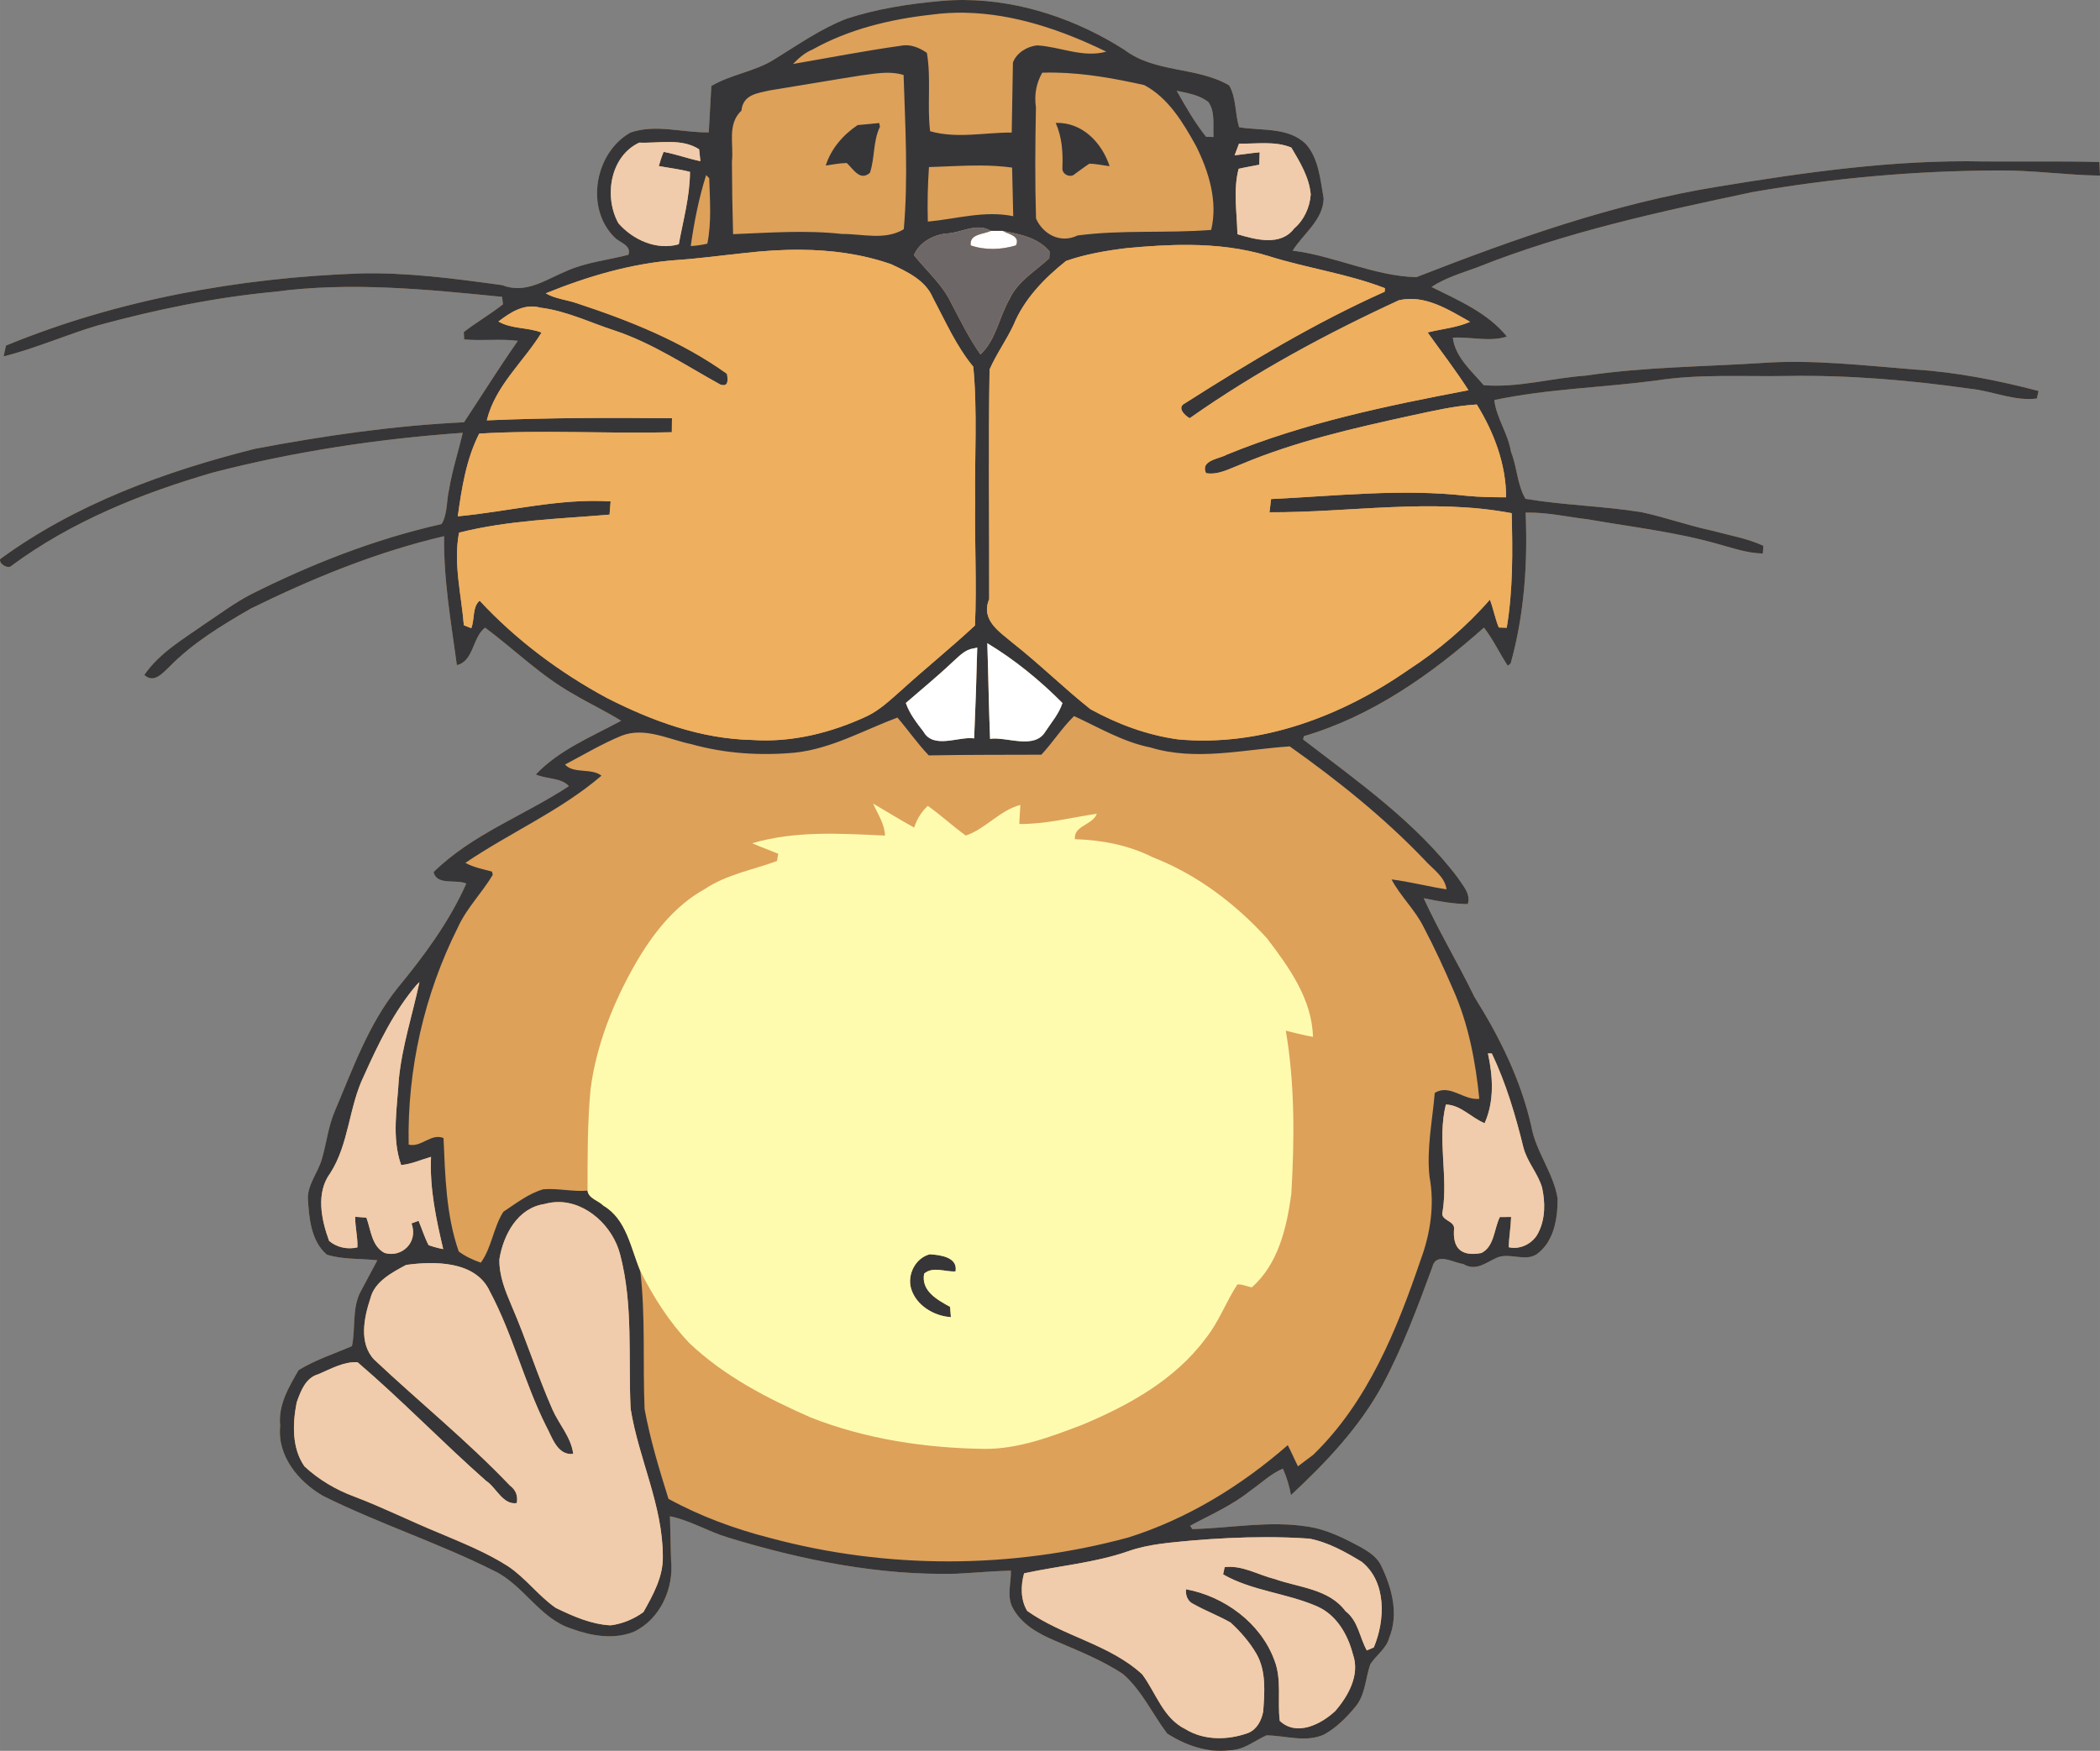 <?xml version="1.0" encoding="UTF-8" standalone="no"?>
<svg id="svg2" xmlns:rdf="http://www.w3.org/1999/02/22-rdf-syntax-ns#" xmlns="http://www.w3.org/2000/svg" height="375.29pt" width="450.03pt" version="1.1" xmlns:cc="http://creativecommons.org/ns#" xmlns:dc="http://purl.org/dc/elements/1.1/" viewBox="0 0 450.029 375.293">
<rect x="0" y="0" width="450.029" height="375.293" fill="#808080" stroke="none"/>
<g>
<path id="rect4221" d="m206.68 0.001c-1.73-0.01-3.46 0.063-5.19 0.223-6.8 0.61-13.6 1.67-20.1 3.8-5.5 2.13-10.369 5.58-15.369 8.65-4.18 2.68-9.331 3.239-13.581 5.759-0.14 2.49-0.41 7.461-0.55 9.941-5.57 0.1-11.319-1.83-16.759 0.03-7.64 4.26-9.81 16.179-3.45 22.459 1.11 1.19 3.7 1.67 2.98 3.75-4.39 1.15-9.009 1.59-13.189 3.45-4.42 1.81-8.791 5.061-13.841 3.061-10.12-1.39-20.301-2.761-30.541-2.511-25.87 0.94-51.819 5.591-75.809 15.461-0.13 0.58-0.379 1.74-0.509 2.32 6.93-1.72 13.48-4.671 20.33-6.681 12.37-3.36 24.97-5.979 37.75-7.169 16.19-2.18 32.58-0.521 48.75 1.089 0.04 0.4 0.14 1.2 0.18 1.6-2.68 2.13-5.681 3.841-8.391 5.941 0.02 0.39 0.05 1.19 0.07 1.58 3.82 0.37 7.711-0.181 11.511 0.309-4 5.72-7.691 11.64-11.531 17.45-15.07 0.72-30.039 2.89-44.859 5.7-19.25 4.85-38.37 11.801-54.53 23.611-0.4 1.06 1.73 2.26 2.45 1.42 12.85-9.49 27.88-15.53 43.12-19.95 17.53-4.54 35.5-7.24 53.55-8.52-0.96 4.06-2.261 8.04-2.941 12.17-0.58 2.43-0.29 5.189-1.6 7.389-14.22 3.19-27.881 8.55-40.891 15.08-3.43 1.79-6.539 4.121-9.759 6.261-4.63 3.27-9.759 6.209-13.059 10.989 2.01 1.91 3.87-0.319 5.35-1.709 5.04-5.17 11.28-8.93 17.5-12.52 13.23-6.5 27.01-12.15 41.4-15.5-0.14 9.3 1.49 18.45 2.73 27.63 3.62-0.78 3.329-5.99 6.059-8.03 6.32 4.72 11.981 10.37 18.911 14.23 3.36 2.01 6.909 3.661 10.239 5.731-6.33 3.44-13.219 6.179-18.289 11.509 2.25 1.04 5.439 0.649 7.089 2.509-9.56 6.28-20.71 10.281-29 18.411 0.67 2.96 4.821 1.48 7.011 2.47-3.66 8.22-9.071 15.52-14.761 22.43-6.28 7.85-9.61 17.42-13.5 26.55-1.34 3.22-1.7 6.719-2.68 10.039-0.8 2.85-3.019 5.401-3.009 8.441 0.26 4.19 0.629 9.13 4.069 12.08 3.49 1.1 7.22 0.801 10.82 1.211-0.93 1.74-2.79 5.219-3.72 6.969-1.71 3.53-0.929 7.66-1.719 11.42-3.83 1.67-7.861 2.95-11.431 5.15-2.12 3.65-4.44 7.54-3.95 11.98-0.68 6.43 3.941 11.941 9.141 14.961 11.97 5.96 24.769 10.089 36.709 16.089 6.34 3.03 9.791 10.28 16.641 12.42 4.19 1.53 8.969 2.361 13.259 0.661 5.71-2.69 8.681-9.381 8.011-15.511-0.06-2.31-0.17-6.95-0.23-9.27 4.37 0.89 8.229 3.3 12.489 4.57 15.81 4.81 32.241 8.15 48.841 7.75 3.91-0.21 7.81-0.56 11.73-0.67 0.08 2.62-0.93 5.42 0.35 7.9 1.84 3.54 5.5 5.61 9.05 7.1 4.99 2.17 10.12 4.15 14.67 7.2 4.02 3.52 6.25 8.52 9.42 12.72 3.94 2.52 8.619 4.2 13.369 3.58 2.98 0.02 5.321-2.029 7.911-3.189 4.09 0.04 8.409 1.61 12.359-0.18 2.59-1.44 4.74-3.58 6.62-5.85 2.23-2.54 2.21-6.2 3.28-9.22 1.27-1.95 3.44-3.34 4.05-5.67 2.07-5.07 0.591-10.58-1.639-15.27-0.83-1.9-2.55-3.05-4.25-4.03-3.64-1.97-7.411-3.91-11.541-4.52-8.24-1.33-16.52 0.33-24.77 0.52l-0.47-0.709c4.37-2.36 8.991-4.351 12.881-7.491 2.32-1.6 4.38-3.64 7-4.75 0.8 1.8 1.38 3.69 1.73 5.67 7.5-6.96 14.66-14.52 19.6-23.57 4.33-8.08 7.529-16.69 10.689-25.28 0.81-3.36 4.46-0.951 6.62-0.691 2.72 1.65 4.86-0.289 7.1-1.289 2.79-1.33 6.41 1.06 8.95-1.02 3.47-2.73 4.22-7.61 4.18-11.78-0.89-5.44-4.639-9.941-5.619-15.381-2.25-10-6.81-19.18-12.22-27.8-3.44-7.13-7.57-13.93-10.85-21.13 3.12 0.64 6.229 1.221 9.439 1.261 0.72-2.17-1.06-3.97-2.13-5.65-9.02-11.94-21.429-20.62-33.159-29.65l0.18-0.7c14.57-4.27 27.35-13.27 38.58-23.27 1.98 2.54 3.33 5.49 5.1 8.18l0.62-0.48c2.93-10.5 3.679-21.471 3.209-32.341 4.5-0.12 8.91 0.921 13.37 1.441 9.26 1.62 18.66 2.69 27.73 5.25 3.2 0.87 6.391 2.02 9.741 2.07 0.03-0.41 0.08-1.241 0.1-1.661-3.49-1.61-7.33-2.239-11-3.239-5.1-1.1-10.019-2.861-15.109-3.961-8.24-1.32-16.641-1.479-24.861-2.859-1.8-3.04-1.789-6.85-3.109-10.08-0.61-3.88-3.11-7.221-3.58-11.091 11.41-2.41 23.11-2.66 34.65-4.18 9.3-1.46 18.729-0.81 28.109-0.98 13.14-0.22 26.27 0.889 39.28 2.739 4.75 0.48 9.401 2.711 14.241 2.091 0.09-0.41 0.269-1.21 0.359-1.62-8.66-2.26-17.48-4.021-26.42-4.591-11.04-0.86-22.09-2.209-33.18-1.389-12.49 0.79-25.03 0.849-37.43 2.689-7.31 0.51-14.5 2.65-21.87 2.05-2.56-2.99-6.12-6.02-6.62-10.18 3.81-0.23 7.941 0.98 11.591-0.25-4.17-5.11-10.409-7.76-16.159-10.62 3-1.99 6.49-2.979 9.83-4.219 18.97-7.56 39.01-11.891 58.93-16.111 17.3-3.01 34.84-4.569 52.4-4.639 7.38-0.11 14.72 1 22.1 1.1-0.03-0.73-0.09-2.19-0.13-2.92-8.32-0.21-16.64-0.06-24.95-0.12-19.03-0.39-37.931 2.31-56.661 5.38-22.35 3.6-43.76 11.24-64.78 19.43-9.11-0.25-17.489-4.559-26.489-5.689 2.28-3.65 6.519-6.531 6.639-11.191-0.72-3.95-1.019-8.499-3.809-11.659-3.78-3.7-9.561-2.79-14.311-3.6-0.91-2.94-0.58-6.29-2.13-8.97-6.96-4.06-15.9-2.63-22.45-7.63-10.17-6.479-22.17-10.598-34.28-10.669zm45.49 19.453c2.34 0.52 4.889 0.88 6.809 2.45 1.48 2.16 0.92 4.959 1.08 7.459-0.4-0.01-1.189-0.029-1.589-0.039-2.44-3.05-4.4-6.48-6.3-9.87z" fill="#dda15a"/>
<path id="path4" d="m206.68 0.001c-1.73-0.01-3.46 0.063-5.19 0.223-6.8 0.61-13.6 1.67-20.1 3.8-5.5 2.13-10.369 5.58-15.369 8.65-4.18 2.68-9.331 3.239-13.581 5.759-0.14 2.49-0.41 7.461-0.55 9.941-5.57 0.1-11.319-1.83-16.759 0.03-7.64 4.26-9.81 16.179-3.45 22.459 1.11 1.19 3.7 1.67 2.98 3.75-4.39 1.15-9.009 1.59-13.189 3.45-4.42 1.81-8.791 5.061-13.841 3.061-10.12-1.39-20.301-2.761-30.541-2.511-25.87 0.94-51.819 5.591-75.809 15.461-0.13 0.58-0.379 1.74-0.509 2.32 6.93-1.72 13.48-4.671 20.33-6.681 12.37-3.36 24.97-5.979 37.75-7.169 16.19-2.18 32.58-0.521 48.75 1.089 0.04 0.4 0.14 1.2 0.18 1.6-2.68 2.13-5.681 3.841-8.391 5.941 0.02 0.39 0.05 1.19 0.07 1.58 3.82 0.37 7.711-0.181 11.511 0.309-4 5.72-7.691 11.64-11.531 17.45-15.07 0.72-30.039 2.89-44.859 5.7-19.25 4.85-38.37 11.801-54.53 23.611-0.4 1.06 1.73 2.26 2.45 1.42 12.85-9.49 27.88-15.53 43.12-19.95 17.53-4.54 35.5-7.24 53.55-8.52-0.96 4.06-2.261 8.04-2.941 12.17-0.58 2.43-0.29 5.189-1.6 7.389-14.22 3.19-27.881 8.55-40.891 15.08-3.43 1.79-6.539 4.121-9.759 6.261-4.63 3.27-9.759 6.209-13.059 10.989 2.01 1.91 3.87-0.319 5.35-1.709 5.04-5.17 11.28-8.93 17.5-12.52 13.23-6.5 27.01-12.15 41.4-15.5-0.14 9.3 1.49 18.45 2.73 27.63 3.62-0.78 3.329-5.99 6.059-8.03 6.32 4.72 11.981 10.37 18.911 14.23 3.36 2.01 6.909 3.661 10.239 5.731-6.33 3.44-13.219 6.179-18.289 11.509 2.25 1.04 5.439 0.649 7.089 2.509-9.56 6.28-20.71 10.281-29 18.411 0.67 2.96 4.821 1.48 7.011 2.47-3.66 8.22-9.071 15.52-14.761 22.43-6.28 7.85-9.61 17.42-13.5 26.55-1.34 3.22-1.7 6.719-2.68 10.039-0.8 2.85-3.019 5.401-3.009 8.441 0.26 4.19 0.629 9.13 4.069 12.08 3.49 1.1 7.22 0.801 10.82 1.211-0.93 1.74-2.79 5.219-3.72 6.969-1.71 3.53-0.929 7.66-1.719 11.42-3.83 1.67-7.861 2.95-11.431 5.15-2.12 3.65-4.44 7.54-3.95 11.98-0.68 6.43 3.941 11.941 9.141 14.961 11.97 5.96 24.769 10.089 36.709 16.089 6.34 3.03 9.791 10.28 16.641 12.42 4.19 1.53 8.969 2.361 13.259 0.661 5.71-2.69 8.681-9.381 8.011-15.511-0.06-2.31-0.17-6.95-0.23-9.27 4.37 0.89 8.229 3.3 12.489 4.57 15.81 4.81 32.241 8.15 48.841 7.75 3.91-0.21 7.81-0.56 11.73-0.67 0.08 2.62-0.93 5.42 0.35 7.9 1.84 3.54 5.5 5.61 9.05 7.1 4.99 2.17 10.12 4.15 14.67 7.2 4.02 3.52 6.25 8.52 9.42 12.72 3.94 2.52 8.619 4.2 13.369 3.58 2.98 0.02 5.321-2.029 7.911-3.189 4.09 0.04 8.409 1.61 12.359-0.18 2.59-1.44 4.74-3.58 6.62-5.85 2.23-2.54 2.21-6.2 3.28-9.22 1.27-1.95 3.44-3.34 4.05-5.67 2.07-5.07 0.591-10.58-1.639-15.27-0.83-1.9-2.55-3.05-4.25-4.03-3.64-1.97-7.411-3.91-11.541-4.52-8.24-1.33-16.52 0.33-24.77 0.52l-0.47-0.709c4.37-2.36 8.991-4.351 12.881-7.491 2.32-1.6 4.38-3.64 7-4.75 0.8 1.8 1.38 3.69 1.73 5.67 7.5-6.96 14.66-14.52 19.6-23.57 4.33-8.08 7.529-16.69 10.689-25.28 0.81-3.36 4.46-0.951 6.62-0.691 2.72 1.65 4.86-0.289 7.1-1.289 2.79-1.33 6.41 1.06 8.95-1.02 3.47-2.73 4.22-7.61 4.18-11.78-0.89-5.44-4.639-9.941-5.619-15.381-2.25-10-6.81-19.18-12.22-27.8-3.44-7.13-7.57-13.93-10.85-21.13 3.12 0.64 6.229 1.221 9.439 1.261 0.72-2.17-1.06-3.97-2.13-5.65-9.02-11.94-21.429-20.62-33.159-29.65l0.18-0.7c14.57-4.27 27.35-13.27 38.58-23.27 1.98 2.54 3.33 5.49 5.1 8.18l0.62-0.48c2.93-10.5 3.679-21.471 3.209-32.341 4.5-0.12 8.91 0.921 13.37 1.441 9.26 1.62 18.66 2.69 27.73 5.25 3.2 0.87 6.391 2.02 9.741 2.07 0.03-0.41 0.08-1.241 0.1-1.661-3.49-1.61-7.33-2.239-11-3.239-5.1-1.1-10.019-2.861-15.109-3.961-8.24-1.32-16.641-1.479-24.861-2.859-1.8-3.04-1.789-6.85-3.109-10.08-0.61-3.88-3.11-7.221-3.58-11.091 11.41-2.41 23.11-2.66 34.65-4.18 9.3-1.46 18.729-0.81 28.109-0.98 13.14-0.22 26.27 0.889 39.28 2.739 4.75 0.48 9.401 2.711 14.241 2.091 0.09-0.41 0.269-1.21 0.359-1.62-8.66-2.26-17.48-4.021-26.42-4.591-11.04-0.86-22.09-2.209-33.18-1.389-12.49 0.79-25.03 0.849-37.43 2.689-7.31 0.51-14.5 2.65-21.87 2.05-2.56-2.99-6.12-6.02-6.62-10.18 3.81-0.23 7.941 0.98 11.591-0.25-4.17-5.11-10.409-7.76-16.159-10.62 3-1.99 6.49-2.979 9.83-4.219 18.97-7.56 39.01-11.891 58.93-16.111 17.3-3.01 34.84-4.569 52.4-4.639 7.38-0.11 14.72 1 22.1 1.1-0.03-0.73-0.09-2.19-0.13-2.92-8.32-0.21-16.64-0.06-24.95-0.12-19.03-0.39-37.931 2.31-56.661 5.38-22.35 3.6-43.76 11.24-64.78 19.43-9.11-0.25-17.489-4.559-26.489-5.689 2.28-3.65 6.519-6.531 6.639-11.191-0.72-3.95-1.019-8.499-3.809-11.659-3.78-3.7-9.561-2.79-14.311-3.6-0.91-2.94-0.58-6.29-2.13-8.97-6.96-4.06-15.9-2.63-22.45-7.63-10.17-6.479-22.17-10.598-34.28-10.669zm0.198 2.731c10.491 0.214 20.824 3.76 30.192 8.342-4.98 1.38-9.84-1.05-14.8-1.35-2.15 0.22-4.41 1.58-5.2 3.68-0.08 5-0.171 10.009-0.261 15.009-5.77-0.03-11.849 1.351-17.489-0.289-0.67-5.56 0.259-11.281-0.691-16.791-1.63-1.14-3.6-1.94-5.6-1.52-7.74 1.08-15.4 2.58-23.08 3.9 1.2-1.26 2.53-2.42 4.18-3.1 7.78-4.36 16.65-6.489 25.47-7.469 2.428-0.334 4.857-0.462 7.278-0.412zm19.233 12.831c6.438 0.11 12.834 1.279 19.098 2.67 5.19 2.76 8.33 8.06 11.1 13.05 2.73 5.47 4.721 11.9 3.241 18-9.53 0.76-19.13-0.069-28.63 1.191-3.72 1.8-7.43-0.3-8.9-3.63-0.24-7.94-0.18-15.891-0.02-23.831-0.39-2.68 0.06-5.16 1.35-7.43 0.921-0.03 1.841-0.036 2.761-0.02zm-35.855 0.036c1.145 0.005 2.28 0.134 3.383 0.475 0.35 10.98 1.001 22.109 0.041 33.059-4 2.45-8.93 0.981-13.3 1.011-7.76-0.86-15.53-0.25-23.28 0.05-0.15-5.2-0.23-10.4-0.25-15.6 0.43-3.6-1.091-7.931 2.039-10.881 0.35-3.51 3.501-3.719 5.961-4.319 6.58-1.05 13.14-2.201 19.72-3.231 1.844-0.244 3.777-0.573 5.686-0.564zm61.914 3.855c2.34 0.52 4.889 0.88 6.809 2.45 1.48 2.16 0.92 4.959 1.08 7.459-0.4-0.01-1.189-0.029-1.589-0.039-2.44-3.05-4.4-6.48-6.3-9.87zm-25.931 6.891c1.36 3.06 1.571 6.379 1.431 9.689-0.11 1.39 1.789 2.2 2.709 1.23 1.03-0.71 1.999-1.499 3.059-2.169 1.46 0.01 2.9 0.35 4.35 0.53-1.65-5.02-5.83-9.47-11.55-9.28zm-37.819 0.03c-1.16 0.11-3.481 0.329-4.631 0.439-3.1 2.07-5.71 5.08-6.83 8.67 1.49-0.2 2.98-0.529 4.5-0.539 1.41 1.29 2.85 3.969 4.97 2.089 1.07-3.22 0.641-6.779 2.141-9.859zm-44.855 4.064c2.206 0.029 4.36 0.341 6.255 1.566 0.07 0.64 0.199 1.911 0.269 2.541-2.66-0.54-5.21-1.501-7.88-1.991-0.41 0.99-0.75 2.011-1.03 3.041 2.23 0.41 4.49 0.67 6.68 1.25-0.02 5.25-1.46 10.379-2.4 15.509-4.73 1.38-9.84-0.951-12.93-4.491-3.16-5.64-1.801-14.379 4.459-17.289 2.11 0.09 4.37-0.165 6.577-0.136zm127.62 0.256c1.901 0.016 3.783 0.204 5.548 0.939 1.83 3.09 3.84 6.38 4.15 10.05-0.18 2.72-1.43 5.5-3.53 7.27-2.91 3.88-8.25 2.42-12.18 1.25-0.09-4.65-0.931-9.45 0.259-14.02 1.46-0.35 2.95-0.56 4.42-0.88 0.02-0.66 0.059-1.989 0.089-2.659-1.8 0.16-3.579 0.46-5.369 0.65 0.24-0.63 0.71-1.881 0.95-2.511 1.84 0.05 3.76-0.105 5.661-0.089zm-60.958 4.784c2.231 0.016 4.457 0.134 6.666 0.445 0.06 2.61 0.181 7.81 0.241 10.42-6.18-1.28-12.2 0.599-18.3 1.159-0.11-3.9-0.029-7.801 0.241-11.691 3.7-0.106 7.434-0.361 11.153-0.334zm-58.903 2.055 0.659 0.661c0.14 4.66 0.53 9.429-0.4 14.039-1.17 0.27-2.359 0.441-3.559 0.511 0.73-5.13 1.73-10.261 3.3-15.211zm58.659 11.236c0.814 0.035 1.605 0.24 2.35 0.725h2.55c3.59 0.67 7.561 1.439 10.041 4.389-0.02 0.37-0.041 1.11-0.061 1.47-2.95 2.76-6.749 4.91-8.509 8.72-2.23 3.87-2.88 8.75-6.23 11.9-2.48-3.49-4.34-7.33-6.32-11.1-1.91-3.95-5.26-6.821-7.95-10.191 1.16-2.7 3.909-4.2 6.709-4.63 2.317 0.037 4.978-1.388 7.42-1.284zm44.897 3.73c5.726 0.053 11.426 0.676 16.933 2.375 8.23 2.61 16.91 3.77 24.98 6.9l-0.05 0.75c-14.95 6.69-29.019 15.15-42.819 23.93-1.79 0.89-0.05 2.601 1.03 3.191 14.06-9.9 29.25-18.101 44.85-25.291 5.55-1.26 10.61 2.02 15.23 4.63-2.88 1.27-6.081 1.52-9.091 2.28 2.93 4.12 6.03 8.111 8.75 12.381-17.58 3.35-35.199 6.999-51.819 13.819-1.49 0.89-5.74 1.191-4.42 3.961 2.63 0.44 5.039-0.961 7.409-1.861 11.74-4.95 24.191-7.779 36.591-10.489 4.63-0.99 9.27-2.09 14.02-2.37 3.68 5.96 6.279 12.791 6.289 19.891-2.82 0-5.529-0.04-8.309-0.3-13.99-1.6-28.071 0.01-42.061 0.68-0.09 0.71-0.259 2.12-0.339 2.83 17.27 0.08 34.75-3.06 51.9 0.2 0.21 8.19 0.289 16.44-1.061 24.55-0.43-0.01-1.28-0.04-1.7-0.05-0.8-1.93-1.149-4.02-1.909-5.97-5.05 5.8-10.96 10.81-17.4 15-14.32 9.99-31.77 16.59-49.45 14.95-6.6-0.91-12.96-3.27-18.77-6.48-5.71-4.54-10.91-9.69-16.65-14.2-2.68-2.3-6.94-4.85-5.03-9.37 0.05-16.41-0.19-32.83 0.08-49.23 1.44-3.31 3.59-6.26 5.12-9.52 2.29-5.6 6.61-10.04 11.27-13.75 4.19-1.47 8.68-2.229 13.1-2.759 4.406-0.411 8.873-0.716 13.327-0.675zm-83.384 1.038c6.603 0.043 13.184 0.9 19.447 3.087 3.47 1.62 7.37 3.419 8.97 7.189 2.69 5.05 4.991 10.35 8.661 14.8 0.91 9.66 0.26 19.37 0.4 29.05-0.13 8.8 0.359 17.611-0.041 26.411-5.1 4.75-10.531 9.119-15.691 13.809-2.34 2.04-4.6 4.26-7.43 5.62-7.67 3.58-16.129 5.699-24.639 5.109-10.98-0.22-21.461-4.079-31.131-9.009-10.11-5.46-19.439-12.42-27.259-20.85-1.58 1.33-1.041 4.02-1.791 5.9-0.4-0.16-1.199-0.48-1.589-0.63-0.54-6.55-2.29-13.32-1.03-19.85 10.55-2.66 21.46-2.951 32.25-3.861 0.05-0.71 0.17-2.129 0.23-2.839-11.07-0.69-21.83 2.18-32.75 3.2 0.84-6.03 1.799-12.25 4.589-17.73 13.74-0.83 27.521 0.059 41.281-0.291 0.01-0.75 0.02-2.25 0.03-3-13.23-0.14-26.46-0.12-39.68 0.45 1.78-7.4 7.87-12.53 11.73-18.82-2.97-1.15-6.421-0.73-9.241-2.37 2.56-1.95 5.531-3.939 9.011-2.959 5.56 0.68 10.679 3.21 15.959 4.92 8.08 2.7 15.18 7.47 22.57 11.55 1.85 0.62 1.619-1.031 1.439-2.291-9.69-6.96-20.92-11.429-32.2-15.139-2.2-0.75-4.599-0.94-6.639-2.12 8.98-3.64 18.42-6.441 28.12-7.141 4.88-0.33 9.72-0.999 14.58-1.509 3.911-0.446 7.88-0.714 11.842-0.688zm40.088 84.337c5.88 3.55 11.27 7.95 16.1 12.82-0.73 2.26-2.33 4.12-3.63 6.08-2.34 4-8.32 1.08-11.88 1.6-0.28-6.84-0.361-13.67-0.591-20.5zm-2.159 0.939c-0.16 6.49-0.381 12.981-0.661 19.461-3.34-0.48-8.71 2.4-10.88-1.47-1.46-1.89-2.979-3.83-3.759-6.12 3.32-2.89 6.73-5.67 9.93-8.7 1.35-1.17 2.61-2.69 4.48-2.97zm20.75 14.681c5.34 2.46 10.49 5.549 16.33 6.719 9.81 3 19.959 0.421 29.889-0.219 10.25 7.27 20.141 15.19 28.861 24.3 1.71 1.95 4.359 3.549 4.739 6.339-3.95-0.6-7.819-1.63-11.789-2.13 1.91 3.62 5.02 6.479 6.85 10.159 2.32 4.4 4.41 8.931 6.38 13.511 3.27 7.36 4.78 15.379 5.58 23.359-3.32 0.41-6.39-3.3-9.55-1.25-0.5 5.96-1.78 11.97-1.12 17.97 1.12 5.98 0.2 12.15-1.9 17.8-5.14 15.1-11.35 30.45-23 41.77-0.82 0.62-2.469 1.86-3.289 2.48-0.76-1.5-1.411-3.05-2.191-4.53-9.98 8.71-21.46 15.78-34.13 19.78-25.01 6.8-51.829 6.85-76.859 0.1-7.52-1.92-14.9-4.64-21.72-8.37-1.99-6.32-3.91-12.7-5.12-19.22-0.42-9.88 0.22-19.789-0.92-29.639-2.06-4.93-2.94-11.07-7.92-14-1.06-1.1-3.2-1.521-3.38-3.211-3.17 0.28-6.329-0.549-9.489-0.289-3.18 0.91-5.841 3.04-8.561 4.82-2.15 3.37-2.5 7.719-4.83 10.909-1.67-0.58-3.31-1.33-4.73-2.4-2.72-7.77-2.901-16.179-3.261-24.309-2.66-1.11-4.749 2.069-7.469 1.409-0.33-16.08 3.329-32.19 10.539-46.55 1.88-4.16 5.181-7.411 7.491-11.291l-0.18-0.689c-1.93-0.51-3.92-0.901-5.7-1.861 9.55-6.49 20.339-11.129 29.169-18.689-2.15-1.71-5.999-0.341-7.809-2.391 3.99-2.1 7.89-4.439 12.07-6.159 4.97-1.98 10.159 0.789 14.989 1.789 7.2 2.02 14.78 2.51 22.22 1.82 7.8-0.84 14.71-4.81 21.95-7.52 2.29 2.66 4.28 5.561 6.72 8.111 8.04-0.16 16.08-0.11 24.13-0.15 2.46-2.65 4.411-5.75 7.011-8.28zm-140.29 57.01c-1.48 6.93-3.719 13.721-4.419 20.811-0.34 6.06-1.6 12.519 0.5 18.409 2.23-0.2 4.27-1.16 6.4-1.75-0.32 6.7 1.079 13.29 2.609 19.77-1.07-0.2-2.11-0.49-3.13-0.85-0.88-1.67-1.42-3.49-2.15-5.22l-1.52 0.561c1.52 4.06-2.089 7.41-5.759 6.33-2.81-1.48-2.92-4.93-3.9-7.57-0.6-0.05-1.8-0.14-2.4-0.18-0.04 2.2 0.569 4.349 0.469 6.559-2.11 0.49-4.399 0.021-6.059-1.389-1.68-4.56-2.869-10.33 0.241-14.52 4.03-6.28 3.97-14.17 7.2-20.82 3.08-6.87 6.449-13.869 11.359-19.609zm228.98 15.281 0.839 0.03c3.04 6.4 5.071 13.259 6.761 20.139 0.79 3.09 3.089 5.52 3.989 8.57 0.71 3.17 0.72 6.69-0.77 9.65-1.1 2.32-3.849 3.761-6.369 3.161 0.06-2.17 0.449-4.321 0.519-6.481-0.61 0-1.819 0.011-2.419 0.011-1.27 2.55-1.141 6.269-3.941 7.709-4.31 0.81-6.259-0.96-5.859-5.32-0.02-1.68-3.071-1.66-2.461-3.58 1.21-7.61-1.179-15.35 0.691-22.92 3.2 0.08 5.459 2.85 8.309 4 2.12-4.78 1.781-10.009 0.711-14.969zm-199.46 31.875c6.276-0.144 11.942 5.228 13.473 11.205 2.85 10.78 1.719 22.089 2.259 33.109 1.72 10.7 6.91 20.721 6.9 31.711 0.08 4.31-2.119 8.229-4.159 11.869-2.06 1.5-4.51 2.511-7.03 2.831-4.15-0.2-8.061-1.951-11.741-3.731-3.76-2.6-6.46-6.419-10.28-8.959-4.63-2.95-9.729-4.99-14.759-7.12-6.11-2.5-12.011-5.46-18.181-7.8-3.91-1.44-7.579-3.61-10.639-6.45-2.76-3.94-2.56-9.239-1.67-13.739 0.85-2.38 1.88-5.25 4.62-6.02 2.66-1.12 5.409-2.73 8.409-2.58 9.51 8.13 18.191 17.169 27.561 25.439 2.16 1.39 3.569 5.201 6.569 4.761 0.29-1.55-0.199-2.81-1.469-3.77-9.14-9.58-19.471-17.931-29.091-26.991-3.32-3.51-2.181-9.01-0.791-13.17 0.87-3.56 4.701-5.539 7.631-7.119 5.98-0.83 14.94-0.93 17.95 5.68 4.9 9.19 7.359 19.44 12.009 28.77 1.32 2.37 2.389 6.44 5.859 6.05-0.44-3.57-3.02-6.29-4.43-9.47-3.22-7.29-5.58-14.91-8.75-22.22-1.35-3.19-2.719-6.481-2.639-10.041 0.85-5.24 3.909-10.99 9.669-11.83 0.911-0.26 1.821-0.394 2.717-0.414zm79.844 11.194c-3.06 0.79-4.861 4.34-4.011 7.32 1.07 3.63 4.901 5.94 8.541 6.15-0.04-0.55-0.13-1.65-0.18-2.2-2.73-1.52-6.231-3.37-5.561-7.12 1.89-1.63 4.501-0.34 6.731-0.48 0.55-3.08-3.31-3.53-5.52-3.67zm71.962 60.637c3.135-0.001 6.269 0.095 9.397 0.313 4.04 0.78 7.711 2.851 11.191 4.961 5.37 4.28 5.06 12.539 2.6 18.359-0.37 0.16-1.111 0.481-1.491 0.641-1.57-2.78-1.819-6.31-4.559-8.4-3.54-4.81-10.021-5.07-15.161-6.9-3.57-0.87-6.98-3.03-10.75-2.55-0.09 0.38-0.25 1.16-0.33 1.55 6.12 3.53 13.6 4.009 20.1 6.839 4.2 1.82 6.62 6.051 7.72 10.311 1.56 4.36-0.999 8.929-3.809 12.159-3.04 2.83-8.25 5.491-11.87 2.091-0.54-4.34 0.48-8.9-1.17-13.05-2.93-7.95-10.729-13.651-18.909-15.161-0.18 1.29 0.37 2.651 1.63 3.191 2.56 1.44 5.319 2.47 7.889 3.93 2.14 1.95 4.08 4.19 5.55 6.7 2.14 3.71 1.751 8.251 1.461 12.361-0.34 1.9-1.35 3.859-3.22 4.619-4.32 1.56-9.43 1.661-13.43-0.809-4.81-2.34-6.301-7.77-9.291-11.77-7.06-6.47-16.94-8.12-24.63-13.58-1.44-2.32-1.41-5.469-0.67-8.059 7.44-1.61 15.131-2.23 22.361-4.75 4.41-1.55 9.119-1.841 13.739-2.291 5.2-0.431 10.428-0.702 15.653-0.703z" fill="#363639"/>
<path id="path6" d="m212.33 49.495c-1.61 0.77-4.619 0.619-4.309 3.109 3.14 1.07 6.559 0.941 9.709-0.009 0.93-2.07-1.54-2.35-2.85-3.1h-2.55zm-0.75 88.38c0.23 6.83 0.311 13.66 0.591 20.5 3.56-0.52 9.54 2.4 11.88-1.6 1.3-1.96 2.9-3.82 3.63-6.08-4.83-4.87-10.22-9.27-16.1-12.82zm-2.159 0.939-0.891 0.2c-1.87 0.28-3.13 1.8-4.48 2.97-3.2 3.03-6.61 5.81-9.93 8.7 0.78 2.29 2.299 4.23 3.759 6.12 2.17 3.87 7.54 0.99 10.88 1.47 0.28-6.48 0.501-12.971 0.661-19.461z" fill="#fff"/>
<path id="path32" fill="#f0ccac" d="m143.57 30.438c-2.206-0.029-4.466 0.226-6.577 0.136-6.26 2.91-7.619 11.649-4.459 17.289 3.09 3.54 8.2 5.871 12.93 4.491 0.94-5.13 2.38-10.259 2.4-15.509-2.19-0.58-4.45-0.84-6.68-1.25 0.28-1.03 0.62-2.051 1.03-3.041 2.67 0.49 5.22 1.451 7.88 1.991-0.07-0.63-0.199-1.901-0.269-2.541-1.895-1.225-4.048-1.537-6.255-1.566zm127.62 0.256c-1.901-0.016-3.821 0.139-5.661 0.089-0.24 0.63-0.71 1.881-0.95 2.511 1.79-0.19 3.569-0.49 5.369-0.65-0.03 0.67-0.069 1.999-0.089 2.659-1.47 0.32-2.96 0.53-4.42 0.88-1.19 4.57-0.349 9.37-0.259 14.02 3.93 1.17 9.27 2.63 12.18-1.25 2.1-1.77 3.35-4.55 3.53-7.27-0.31-3.67-2.32-6.96-4.15-10.05-1.765-0.735-3.647-0.923-5.548-0.939zm-181.3 179.82l-0.559 0.531c-4.91 5.74-8.279 12.739-11.359 19.609-3.23 6.65-3.17 14.54-7.2 20.82-3.11 4.19-1.921 9.96-0.241 14.52 1.66 1.41 3.949 1.879 6.059 1.389 0.1-2.21-0.509-4.359-0.469-6.559 0.6 0.04 1.8 0.13 2.4 0.18 0.98 2.64 1.09 6.09 3.9 7.57 3.67 1.08 7.279-2.27 5.759-6.33l1.52-0.561c0.73 1.73 1.27 3.55 2.15 5.22 1.02 0.36 2.06 0.65 3.13 0.85-1.53-6.48-2.929-13.07-2.609-19.77-2.13 0.59-4.17 1.55-6.4 1.75-2.1-5.89-0.84-12.349-0.5-18.409 0.7-7.09 2.939-13.881 4.419-20.811zm228.98 15.281c1.07 4.96 1.409 10.189-0.711 14.969-2.85-1.15-5.109-3.92-8.309-4-1.87 7.57 0.519 15.31-0.691 22.92-0.61 1.92 2.441 1.9 2.461 3.58-0.4 4.36 1.549 6.13 5.859 5.32 2.8-1.44 2.671-5.159 3.941-7.709 0.6 0 1.809-0.011 2.419-0.011-0.07 2.16-0.459 4.311-0.519 6.481 2.52 0.6 5.269-0.841 6.369-3.161 1.49-2.96 1.48-6.48 0.77-9.65-0.9-3.05-3.199-5.48-3.989-8.57-1.69-6.88-3.721-13.739-6.761-20.139l-0.839-0.03zm-199.46 31.875c-0.897 0.021-1.806 0.154-2.717 0.414-5.76 0.84-8.819 6.59-9.669 11.83-0.08 3.56 1.289 6.851 2.639 10.041 3.17 7.31 5.53 14.93 8.75 22.22 1.41 3.18 3.99 5.9 4.43 9.47-3.47 0.39-4.539-3.68-5.859-6.05-4.65-9.33-7.109-19.58-12.009-28.77-3.01-6.61-11.97-6.51-17.95-5.68-2.93 1.58-6.761 3.559-7.631 7.119-1.39 4.16-2.529 9.66 0.791 13.17 9.62 9.06 19.951 17.411 29.091 26.991 1.27 0.96 1.759 2.22 1.469 3.77-3 0.44-4.409-3.371-6.569-4.761-9.37-8.27-18.051-17.309-27.561-25.439-3-0.15-5.749 1.46-8.409 2.58-2.74 0.77-3.77 3.64-4.62 6.02-0.89 4.5-1.09 9.799 1.67 13.739 3.06 2.84 6.729 5.01 10.639 6.45 6.17 2.34 12.071 5.3 18.181 7.8 5.03 2.13 10.129 4.17 14.759 7.12 3.82 2.54 6.52 6.359 10.28 8.959 3.68 1.78 7.591 3.531 11.741 3.731 2.52-0.32 4.97-1.331 7.03-2.831 2.04-3.64 4.239-7.559 4.159-11.869 0.01-10.99-5.18-21.011-6.9-31.711-0.54-11.02 0.591-22.329-2.259-33.109-1.531-5.976-7.197-11.349-13.473-11.205zm151.81 71.831c-5.225 0.001-10.453 0.272-15.653 0.703-4.62 0.45-9.329 0.741-13.739 2.291-7.23 2.52-14.921 3.14-22.361 4.75-0.74 2.59-0.77 5.739 0.67 8.059 7.69 5.46 17.57 7.11 24.63 13.58 2.99 4 4.481 9.43 9.291 11.77 4 2.47 9.11 2.369 13.43 0.809 1.87-0.76 2.88-2.719 3.22-4.619 0.29-4.11 0.679-8.651-1.461-12.361-1.47-2.51-3.41-4.75-5.55-6.7-2.57-1.46-5.329-2.49-7.889-3.93-1.26-0.54-1.81-1.901-1.63-3.191 8.18 1.51 15.979 7.211 18.909 15.161 1.65 4.15 0.63 8.71 1.17 13.05 3.62 3.4 8.83 0.739 11.87-2.091 2.81-3.23 5.369-7.799 3.809-12.159-1.1-4.26-3.52-8.491-7.72-10.311-6.5-2.83-13.98-3.309-20.1-6.839 0.08-0.39 0.24-1.17 0.33-1.55 3.77-0.48 7.18 1.68 10.75 2.55 5.14 1.83 11.621 2.09 15.161 6.9 2.74 2.09 2.989 5.62 4.559 8.4 0.38-0.16 1.121-0.481 1.491-0.641 2.46-5.82 2.77-14.079-2.6-18.359-3.48-2.11-7.151-4.181-11.191-4.961-3.127-0.218-6.262-0.313-9.397-0.313z"/>
<path id="path40" d="m202.56 50.054c3.09 0.05 6.79-2.5 9.77-0.56-1.61 0.77-4.62 0.62-4.31 3.11 3.14 1.07 6.56 0.94 9.71-0.01 0.93-2.07-1.54-2.35-2.85-3.1 3.59 0.67 7.56 1.44 10.04 4.39-0.02 0.37-0.04 1.11-0.06 1.47-2.95 2.76-6.75 4.91-8.51 8.72-2.23 3.87-2.88 8.75-6.23 11.9-2.48-3.49-4.34-7.33-6.32-11.1-1.91-3.95-5.26-6.82-7.95-10.19 1.16-2.7 3.91-4.2 6.71-4.63z" fill="#6e6768"/>
<path id="path44" fill="#eeaf5f" d="m254.88 52.499c-4.453-0.041-8.921 0.264-13.327 0.675-4.42 0.53-8.91 1.289-13.1 2.759-4.66 3.71-8.98 8.15-11.27 13.75-1.53 3.26-3.68 6.21-5.12 9.52-0.27 16.4-0.03 32.82-0.08 49.23-1.91 4.52 2.35 7.07 5.03 9.37 5.74 4.51 10.94 9.66 16.65 14.2 5.81 3.21 12.17 5.57 18.77 6.48 17.68 1.64 35.13-4.96 49.45-14.95 6.44-4.19 12.35-9.2 17.4-15 0.76 1.95 1.109 4.04 1.909 5.97 0.42 0.01 1.27 0.04 1.7 0.05 1.35-8.11 1.271-16.36 1.061-24.55-17.15-3.26-34.63-0.12-51.9-0.2 0.08-0.71 0.249-2.12 0.339-2.83 13.99-0.67 28.071-2.28 42.061-0.68 2.78 0.26 5.489 0.3 8.309 0.3-0.01-7.1-2.609-13.931-6.289-19.891-4.75 0.28-9.39 1.38-14.02 2.37-12.4 2.71-24.851 5.539-36.591 10.489-2.37 0.9-4.779 2.301-7.409 1.861-1.32-2.77 2.93-3.071 4.42-3.961 16.62-6.82 34.239-10.469 51.819-13.819-2.72-4.27-5.82-8.261-8.75-12.381 3.01-0.76 6.211-1.01 9.091-2.28-4.62-2.61-9.68-5.89-15.23-4.63-15.6 7.19-30.79 15.391-44.85 25.291-1.08-0.59-2.82-2.301-1.03-3.191 13.8-8.78 27.869-17.24 42.819-23.93l0.05-0.75c-8.07-3.13-16.75-4.29-24.98-6.9-5.507-1.699-11.207-2.322-16.933-2.375zm-83.384 1.038c-3.962-0.026-7.931 0.241-11.842 0.688-4.86 0.51-9.7 1.179-14.58 1.509-9.7 0.7-19.14 3.501-28.12 7.141 2.04 1.18 4.439 1.37 6.639 2.12 11.28 3.71 22.51 8.179 32.2 15.139 0.18 1.26 0.411 2.911-1.439 2.291-7.39-4.08-14.49-8.85-22.57-11.55-5.28-1.71-10.399-4.24-15.959-4.92-3.48-0.98-6.451 1.009-9.011 2.959 2.82 1.64 6.271 1.22 9.241 2.37-3.86 6.29-9.95 11.42-11.73 18.82 13.22-0.57 26.45-0.59 39.68-0.45-0.01 0.75-0.02 2.25-0.03 3-13.76 0.35-27.541-0.539-41.281 0.291-2.79 5.48-3.749 11.7-4.589 17.73 10.92-1.02 21.68-3.89 32.75-3.2-0.06 0.71-0.18 2.129-0.23 2.839-10.79 0.91-21.7 1.201-32.25 3.861-1.26 6.53 0.49 13.3 1.03 19.85 0.39 0.15 1.189 0.47 1.589 0.63 0.75-1.88 0.211-4.57 1.791-5.9 7.82 8.43 17.149 15.39 27.259 20.85 9.67 4.93 20.151 8.789 31.131 9.009 8.51 0.59 16.969-1.529 24.639-5.109 2.83-1.36 5.09-3.58 7.43-5.62 5.16-4.69 10.591-9.059 15.691-13.809 0.4-8.8-0.089-17.611 0.041-26.411-0.14-9.68 0.51-19.39-0.4-29.05-3.67-4.45-5.971-9.75-8.661-14.8-1.6-3.77-5.5-5.569-8.97-7.189-6.263-2.188-12.844-3.044-19.447-3.087z"/>
<path id="path54" d="m187.11 172.24c2.93 1.72 5.8 3.51 8.79 5.15 0.6-1.84 1.57-3.39 2.93-4.65 2.81 1.99 5.33 4.34 8.13 6.36 4.18-1.37 7.28-5.41 11.7-6.56-0.06 1.36-0.19 2.72-0.22 4.08 5.61 0.06 11.09-1.36 16.61-2.2-0.85 2.44-5.04 2.55-4.69 5.46 5.73 0.18 11.44 1.25 16.59 3.84 9.47 3.67 17.73 9.92 24.54 17.38 4.72 6.19 9.67 13.04 9.88 21.15-1.97-0.32-3.88-0.88-5.82-1.32 1.96 11.55 1.86 23.33 1.18 34.99-0.99 7.18-2.76 15.02-8.48 20.03-1.03-0.19-2.02-0.71-3.08-0.63-2.47 3.77-3.99 8.11-6.84 11.63-6.57 8.84-16.51 14.33-26.49 18.49-6.7 2.55-13.63 5.19-20.91 5.13-12.63-0.18-25.38-2.08-37.17-6.72-9.33-4.11-18.58-8.86-26.03-15.96-4.34-4.54-7.71-9.88-10.52-15.47-2.06-4.93-2.94-11.07-7.92-14-1.06-1.1-3.2-1.52-3.38-3.21 0.01-7.27-0.03-14.55 0.65-21.78 1.24-9.44 4.83-18.44 9.51-26.68 3.69-6.42 8.37-12.53 14.96-16.18 4.67-3.13 10.28-4.09 15.47-6.01l0.28-1.56c-1.86-0.77-3.75-1.43-5.58-2.25 9.27-2.72 18.95-2.09 28.46-1.64-0.08-2.54-1.58-4.63-2.55-6.87m12.14 96.62c-3.06 0.79-4.86 4.34-4.01 7.32 1.07 3.63 4.9 5.94 8.54 6.15-0.04-0.55-0.13-1.65-0.18-2.2-2.73-1.52-6.23-3.37-5.56-7.12 1.89-1.63 4.5-0.34 6.73-0.48 0.55-3.08-3.31-3.53-5.52-3.67z" fill="#fffbae"/>
</g>
</svg>
